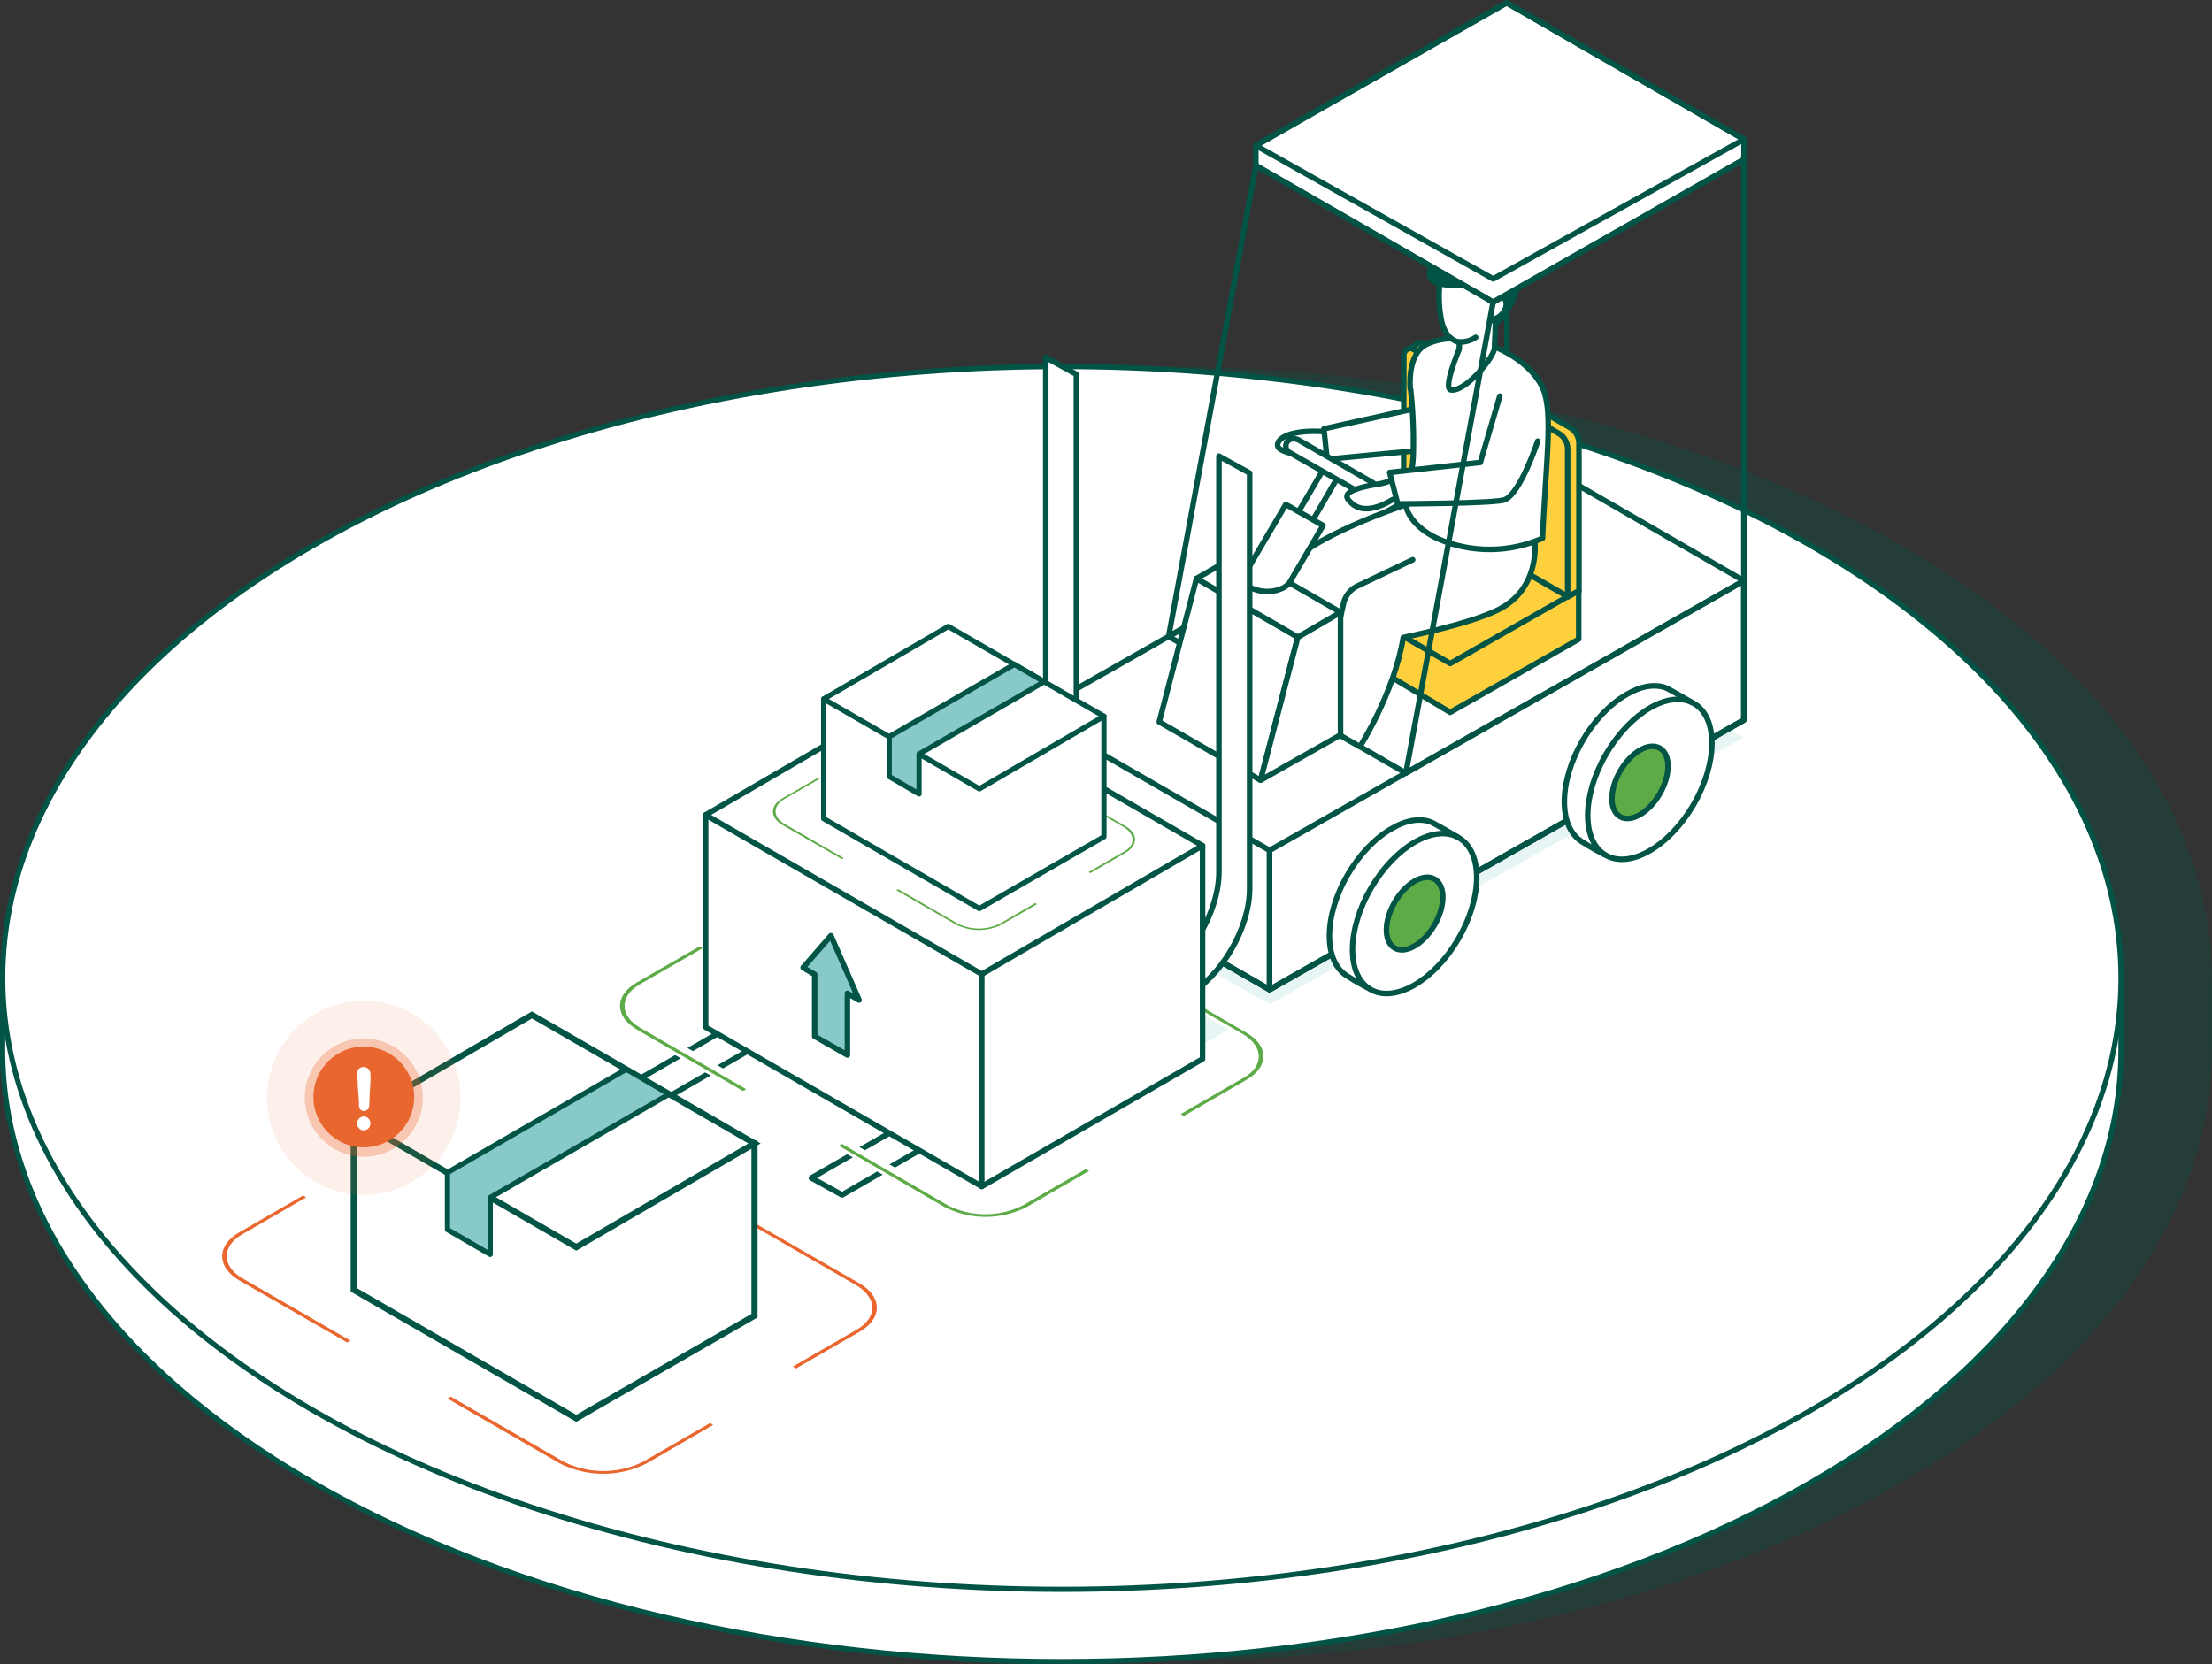 <?xml version="1.0" encoding="UTF-8"?> <svg xmlns="http://www.w3.org/2000/svg" id="Layer_1" data-name="Layer 1" viewBox="0 0 360.43 271.23"><rect x="0" y="0" width="360.43" height="271.23" fill="#333333" stroke="none"/><defs><style>.cls-1{fill:#025546;}.cls-1,.cls-22,.cls-23{isolation:isolate;}.cls-1,.cls-23{opacity:0.3;}.cls-10,.cls-17,.cls-2,.cls-21,.cls-4,.cls-8{fill:#fff;}.cls-10,.cls-11,.cls-12,.cls-17,.cls-18,.cls-19,.cls-2,.cls-4,.cls-5,.cls-6,.cls-7,.cls-9{stroke:#025546;}.cls-10,.cls-11,.cls-12,.cls-13,.cls-15,.cls-18,.cls-19,.cls-2,.cls-20,.cls-21,.cls-4,.cls-5,.cls-6,.cls-9{stroke-linecap:round;}.cls-10,.cls-11,.cls-12,.cls-18,.cls-19,.cls-2,.cls-21,.cls-4,.cls-5,.cls-6,.cls-9{stroke-linejoin:round;}.cls-18,.cls-2,.cls-21{stroke-width:0.85px;}.cls-3{fill:#e7f5f5;}.cls-10,.cls-19,.cls-4,.cls-5,.cls-6,.cls-7,.cls-9{stroke-width:0.9px;}.cls-11,.cls-13,.cls-15,.cls-20,.cls-5{fill:none;}.cls-6,.cls-7{fill:#fed03d;}.cls-9{fill:#005547;}.cls-10{fill-rule:evenodd;}.cls-11,.cls-12{stroke-width:0.9px;}.cls-12,.cls-16{fill:#5dab47;}.cls-13,.cls-15,.cls-20{stroke:#fff;}.cls-13{stroke-width:9px;}.cls-14,.cls-22,.cls-23{fill:#e9662e;}.cls-15{stroke-width:2px;}.cls-17{stroke-miterlimit:10;}.cls-18,.cls-19{fill:#88cac9;}.cls-20{stroke-width:4px;}.cls-21{stroke:#005547;}.cls-22{opacity:0.1;}</style></defs><g id="Group"><path id="Path" class="cls-1" d="M310.62,129.12c-67.37-38.91-176.63-38.91-244.08,0C32,149.08,15.13,175.41,16,201.57v9.79c0,25.47,16.85,51,50.55,70.45,67.37,38.92,176.68,38.92,244.08,0,33.69-19.45,50.55-44.95,50.55-70.45V199.58C361.17,174.08,344.32,148.58,310.62,129.12Z" transform="translate(-0.79 -40.2)"></path><path id="Path-2" data-name="Path" class="cls-2" d="M1.21,201.57v9.79c0,25.47,16.85,51,50.55,70.45,67.37,38.92,176.68,38.92,244.08,0,33.68-19.45,50.55-44.95,50.55-70.45V199.58Z" transform="translate(-0.79 -40.2)"></path><ellipse id="Oval" class="cls-2" cx="173.02" cy="159.38" rx="172.59" ry="99.64"></ellipse></g><polygon id="Path-27" class="cls-3" points="200.2 167.77 164.18 188.71 119.19 162.76 155.21 141.82 200.2 167.77"></polygon><polygon id="Path-28" class="cls-3" points="206.91 163.66 284.13 120.14 277.85 117.34 196.62 157.86 206.91 163.66"></polygon><g id="Path-29"><polygon class="cls-4" points="284.15 117.34 206.87 161.28 168.21 139.07 168.21 116.34 245.54 72.4 284.15 94.65 284.15 117.34"></polygon><polyline class="cls-5" points="284.15 117.34 206.87 161.28 168.21 139.07"></polyline><polygon class="cls-5" points="284.15 94.65 284.15 117.34 206.87 161.28 206.87 138.59 284.15 94.65"></polygon><polygon class="cls-5" points="168.21 116.34 168.21 139.07 206.87 161.28 206.87 138.59 168.21 116.34"></polygon></g><polygon id="Path-30" class="cls-5" points="245.54 72.4 190.42 103.73 204.66 26.88 245.54 3.3 245.54 72.4"></polygon><line id="Path-31" class="cls-5" x1="190.42" y1="103.73" x2="229.08" y2="125.99"></line><g id="Path-32"><polygon class="cls-6" points="209.61 100.11 228.76 83.76 257.24 96.21 257.24 104.17 236.3 116.09 209.61 100.11"></polygon><path class="cls-7" d="M231.28,121l25,16.46,1.79-1v-24a3,3,0,0,0-1.47-2.58L232.92,96.21a1.06,1.06,0,0,0-1.11,0c-.32.21-1.8,1.1-1.8,1.1Z" transform="translate(-0.79 -40.2)"></path><polygon class="cls-6" points="209.61 92.68 228.7 81.81 255.44 97.21 236.3 108.13 209.61 92.68"></polygon><path class="cls-6" d="M229.49,122l26.74,15.41V113.35a3,3,0,0,0-1.47-2.53L231.13,97.16a.9.9,0,0,0-1.06,0,1.12,1.12,0,0,0-.53.92Z" transform="translate(-0.79 -40.2)"></path><path class="cls-4" d="M244.48,139.78c7.49-3.38,6.38-11.5,6.38-11.5L231.24,122s-12.45,3.9-18.94,8.81c-2.64,1.95-3.43,23.31-3.43,23.31l13.51,7.76s5.59-8.76,7.06-17.78C235.3,142.84,241,141.4,244.48,139.78Z" transform="translate(-0.79 -40.2)"></path><path class="cls-4" d="M220.62,110.13c-1.69.31-2.06.63-2.69.53-7.6-.8-9.44,1.42-8.86,2.42.47.79,4,2,9,.64a7.64,7.64,0,0,1,1.58-.17Z" transform="translate(-0.79 -40.2)"></path><polygon class="cls-4" points="231.22 73.41 216.24 74.84 215.72 69.88 229.96 66.72 238.87 59.53 231.22 73.41"></polygon><path class="cls-8" d="M230,123.15s.92,3.86,7.36,5.76a21.3,21.3,0,0,0,14.77-.92c.62-13.79,1.84-21-.17-24.89-2.89-5.52-12.55-9.5-18.61-6.75-4.06,1.79-2.17,12.28-2.06,17.29C231.38,115.82,230.54,119,230,123.15Z" transform="translate(-0.79 -40.2)"></path><path class="cls-5" d="M230.64,103.69a76.87,76.87,0,0,1,.42,11c-.15,2.22-.58,4.22-1.06,8.39,0,0,.92,3.85,7.36,5.75a21.24,21.24,0,0,0,14.77-.92c.62-13.79,1.84-21-.17-24.89-2.89-5.52-12.6-9.55-18.61-6.75-3.38,1.53-2.76,7.36-2.76,7.36" transform="translate(-0.79 -40.2)"></path><path class="cls-4" d="M238.71,91.51l5.81,0L244.3,97c-.26,1.75-4.8,7.07-7.07,6.75-1.42-.2,1.33-6.64,1.33-6.64Z" transform="translate(-0.79 -40.2)"></path><path class="cls-8" d="M235.34,87,241,83.17l4.6,4.6-2.76,5.75a4.65,4.65,0,0,1-4.11,2.53c-1.63.1-3.27-2.43-3.37-4.22C235.28,90.19,235.28,88.6,235.34,87Z" transform="translate(-0.79 -40.2)"></path><path class="cls-5" d="M235.34,87a20.29,20.29,0,0,0,.21,4.8c.31,2.12,1.21,3.59,2.64,4.07a4.22,4.22,0,0,0,3.05-.69" transform="translate(-0.79 -40.2)"></path><path class="cls-9" d="M247.47,83.7c-.58-1.69-3.28-6.33-9.39-3.68-2.76,1.22-6.28,5.23-3,6.33a12.43,12.43,0,0,0,7-.26c1.95-.59,2.16.42,2.1.92-.52,3.43-.15,5.75.33,5.75.68,0,1.31-1.26,1.68-1.79C247.47,89.18,248.63,87.14,247.47,83.7Z" transform="translate(-0.79 -40.2)"></path><path class="cls-8" d="M244.78,88.81c-1.59,0-1.84,2.53-1.17,2.91.38.21,1.48-.16,2-1.27C245.94,89.72,245.83,88.81,244.78,88.81Z" transform="translate(-0.79 -40.2)"></path><path class="cls-5" d="M215.47,157.87l4.22-19.23a4.21,4.21,0,0,1,2.42-3l8.87-4.22" transform="translate(-0.79 -40.2)"></path></g><g id="Path-33"><polygon class="cls-4" points="205.4 127.15 188.89 117.65 194.96 94.28 211.47 103.83 205.4 127.15"></polygon><polygon class="cls-4" points="218.43 119.77 205.4 127.15 211.47 103.83 218.43 99.78 218.43 119.77"></polygon><polygon class="cls-4" points="194.96 94.28 211.47 103.83 218.43 99.78 201.92 90.28 194.96 94.28"></polygon></g><g id="Path-34"><polygon class="cls-10" points="215.51 76.71 217.82 78.04 213.92 84.78 211.55 83.46 215.51 76.71"></polygon><path class="cls-10" d="M212.28,111.84l12.15,7a1.22,1.22,0,0,1-1.21,2.11L211,114a1.24,1.24,0,0,1-.69-1.06,1.18,1.18,0,0,1,.64-1.1,1.49,1.49,0,0,1,1.27,0Z" transform="translate(-0.79 -40.2)"></path></g><path id="Path-35" class="cls-10" d="M216.37,125.84l-6.07-3.43-6.54,11.12c-.64.8-.32,1.8.79,2.43a6.1,6.1,0,0,0,5.43,0,3.79,3.79,0,0,0,.74-.58h.06Z" transform="translate(-0.79 -40.2)"></path><g id="Path-36"><path class="cls-4" d="M229,117.84a14,14,0,0,1-3.12,1.16c-7.06,1.11-5.75,2.32-5,3.06.58.63,2.48,2.16,6.7-.37a10.39,10.39,0,0,1,1.37-.52Z" transform="translate(-0.79 -40.2)"></path><path class="cls-8" d="M251.19,112.61,245,105.26l-2.95,10.29-14.82,1.62,1.32,5.13s12.55,1.27,17.47-.69C246.92,121.32,250,115.65,251.19,112.61Z" transform="translate(-0.79 -40.2)"></path><path class="cls-5" d="M251.35,112.09s-2.76,8.39-5.34,9.54c-1.31.64-17.47.69-17.47.69l-1.32-5.12L242,115.57l3.17-10.81" transform="translate(-0.79 -40.2)"></path></g><polygon id="Path-37" class="cls-5" points="284.15 94.66 229.08 125.99 243.32 49.09 284.15 25.51 284.15 94.66"></polygon><g id="Path-38"><polygon class="cls-4" points="284.17 25.98 243.3 49.24 204.63 26.98 204.63 23.72 245.5 0.45 284.17 22.71 284.17 25.98"></polygon><polyline class="cls-5" points="284.17 25.98 243.3 49.24 204.63 26.98"></polyline><polygon class="cls-5" points="284.17 22.71 243.3 45.45 204.63 23.72 245.5 0.45 284.17 22.71"></polygon></g><path id="Path-39" class="cls-8" d="M227.65,175.31c2.43-1.37,4.64-1.69,6.38-1.11.58.21,4.32,2.43,4.32,2.43,2,1,3.22,3.27,3.22,6.65,0,6.43-4.53,14.24-10.11,17.47-2.91,1.68-5.52,1.84-7.36.58a42.16,42.16,0,0,1-3.68-2.12c-1.84-1.19-2.76-3.32-2.76-6.44C217.52,186.38,222.06,178.58,227.65,175.31Z" transform="translate(-0.79 -40.2)"></path><path id="Path-40" class="cls-5" d="M238.23,176.57s-3.75-2.21-4.33-2.42c-1.74-.63-4-.32-6.38,1.11-5.59,3.21-10.11,11-10.11,17.47,0,3.11,1.05,5.32,2.75,6.44s3.68,2.11,3.68,2.11" transform="translate(-0.79 -40.2)"></path><ellipse id="Oval-9" class="cls-11" cx="231.29" cy="189.09" rx="14.3" ry="8.23" transform="translate(-49.32 253.52) rotate(-59.77)"></ellipse><ellipse id="Oval-10-3" class="cls-12" cx="231.29" cy="189.09" rx="6.49" ry="3.74" transform="translate(-49.32 253.52) rotate(-59.77)"></ellipse><path id="Path-41" class="cls-8" d="M266,153.44c2.42-1.37,4.6-1.68,6.33-1.1.58.21,4.32,2.43,4.32,2.43,2,1,3.22,3.26,3.22,6.64,0,6.43-4.54,14.24-10.12,17.47-2.9,1.69-5.52,1.79-7.36.58,0,0-1.83-.92-3.67-2.11s-2.76-3.33-2.76-6.43C255.84,164.52,260.38,156.66,266,153.44Z" transform="translate(-0.79 -40.2)"></path><path id="Path-42" class="cls-5" d="M276.52,154.71s-3.75-2.21-4.33-2.43c-1.74-.63-4-.31-6.39,1.12-5.59,3.22-10.11,11-10.11,17.47,0,3.12,1.06,5.33,2.76,6.44s3.68,2.11,3.68,2.11" transform="translate(-0.79 -40.2)"></path><ellipse id="Oval-11" class="cls-11" cx="269.62" cy="167.21" rx="14.3" ry="8.23" transform="translate(-11.39 275.78) rotate(-59.77)"></ellipse><ellipse id="Oval-12" class="cls-12" cx="269.62" cy="167.21" rx="6.49" ry="3.74" transform="matrix(0.5, -0.86, 0.86, 0.5, -11.39, 275.78)"></ellipse><path id="Path-43" class="cls-4" d="M199.41,114.54v67.73c0,6.44-4.53,14.3-10.18,17.52L133,232.18l5,2.76,56.23-32.45c5.59-3.2,10.18-11,10.18-17.47V117.29Z" transform="translate(-0.79 -40.2)"></path><path id="Path-44" class="cls-4" d="M171.19,98.46v67.67c0,6.44-4.54,14.3-10.18,17.52l-56.23,32.49,5,2.76L166,186.46c5.59-3.22,10.18-11.08,10.18-17.52V101.2Z" transform="translate(-0.79 -40.2)"></path><path class="cls-13" d="M89.89,277.17,41.77,249.38c-4.4-2.53-3.85-7,1.24-9.92l31.1-18c5.08-2.94,12.78-3.25,17.18-.72l48.12,27.79c4.4,2.53,3.85,7-1.24,9.92l-31.1,17.95C102,279.38,94.29,279.7,89.89,277.17Z" transform="translate(-0.79 -40.2)"></path><path class="cls-14" d="M66.44,226.24l10.39-6a13.83,13.83,0,0,1,12.5,0l17.56,10.12.52-.31L89.86,219.94a15,15,0,0,0-13.56,0l-10.39,6Z" transform="translate(-0.79 -40.2)"></path><path class="cls-14" d="M40.29,241.34l10.39-6-.52-.3-10.39,6c-3.73,2.15-3.68,5.66,0,7.83L57.37,259l.52-.31L40.34,248.56C36.88,246.56,36.84,243.31,40.29,241.34Z" transform="translate(-0.79 -40.2)"></path><path class="cls-14" d="M140.36,256.92l-10.39,6,.53.3,10.39-6c3.72-2.15,3.68-5.67,0-7.83l-17.56-10.11-.52.29,17.55,10.12C143.77,251.75,143.79,254.94,140.36,256.92Z" transform="translate(-0.79 -40.2)"></path><path class="cls-15" d="M153.8,235.78l-47.27-27.25c-4.33-2.5-3.79-6.86,1.22-9.75l30.54-17.64c5-2.89,12.56-3.2,16.89-.7l47.26,27.29c4.33,2.5,3.78,6.86-1.21,9.74l-30.55,17.64C165.68,238,158.12,238.28,153.8,235.78Z" transform="translate(-0.79 -40.2)"></path><path class="cls-16" d="M130.76,185.76l10.2-5.89a13.66,13.66,0,0,1,12.3,0l17.24,10,.51-.29-17.24-10a14.68,14.68,0,0,0-13.32,0l-10.21,5.89Z" transform="translate(-0.79 -40.2)"></path><path class="cls-16" d="M105.08,200.59l10.2-5.86-.52-.29-10.21,5.88c-3.67,2.12-3.63,5.52.06,7.7L121.85,218l.52-.29-17.25-10C101.72,205.77,101.7,202.54,105.08,200.59Z" transform="translate(-0.79 -40.2)"></path><path class="cls-16" d="M203.38,215.88l-10.21,5.89.52.3,10.21-5.89c3.68-2.12,3.68-5.57-.05-7.69l-17.25-10-.51.3,17.25,9.95C206.74,210.77,206.76,214,203.38,215.88Z" transform="translate(-0.79 -40.2)"></path><path class="cls-16" d="M177.7,230.74l-10.21,5.89a13.62,13.62,0,0,1-12.28,0l-17.22-10-.51.3,17.25,10a14.74,14.74,0,0,0,13.32,0l10.2-5.9Z" transform="translate(-0.79 -40.2)"></path><polygon id="Path-83" class="cls-17" points="122.94 186.35 122.94 214.42 93.9 231.15 57.64 210.21 57.64 182.31 122.94 186.35"></polygon><polygon id="Path-84" class="cls-17" points="122.94 186.35 93.9 203.25 57.64 182.31 86.67 165.41 122.94 186.35"></polygon><polygon id="Path-85" class="cls-18" points="102.05 174.26 109.02 178.32 79.88 195.16 79.88 204.43 72.91 200.39 72.91 191.1 102.05 174.26"></polygon><g id="Path-101"><polygon class="cls-4" points="195.95 137.82 195.95 172.58 159.97 193.36 114.98 167.41 114.98 132.81 195.95 137.82"></polygon><polygon class="cls-4" points="195.95 137.82 159.97 158.76 114.98 132.81 150.95 111.87 195.95 137.82"></polygon><line class="cls-5" x1="159.97" y1="158.76" x2="159.97" y2="193.36"></line><polygon class="cls-19" points="139.98 162.98 135.39 152.49 130.86 157.7 132.75 158.81 132.75 168.89 138.08 171.94 138.08 161.88 139.98 162.98"></polygon></g><path class="cls-20" d="M156,190.23l-26.6-15.35c-2.44-1.41-2.13-3.86.68-5.52l17.19-9.92c2.81-1.63,7.07-1.84,9.51-.4l26.59,15.36c2.44,1.41,2.13,3.86-.68,5.52l-17.2,9.93C162.69,191.46,158.44,191.63,156,190.23Z" transform="translate(-0.79 -40.2)"></path><path class="cls-16" d="M143,162.08l5.75-3.31a7.59,7.59,0,0,1,6.91,0l9.7,5.61.3-.18L156,158.6a8.32,8.32,0,0,0-7.5,0l-5.74,3.32Z" transform="translate(-0.79 -40.2)"></path><path class="cls-16" d="M128.59,170.43l5.72-3.28L134,167l-5.74,3.31c-2.06,1.2-2,3.14,0,4.33l9.71,5.57.29-.17-9.71-5.6C126.7,173.32,126.69,171.52,128.59,170.43Z" transform="translate(-0.79 -40.2)"></path><path class="cls-16" d="M183.91,179l-5.74,3.32.29.17,5.74-3.32c2.06-1.19,2.05-3.13,0-4.32l-9.7-5.61-.3.16,9.71,5.61C185.81,176.16,185.81,178,183.91,179Z" transform="translate(-0.79 -40.2)"></path><path class="cls-16" d="M169.46,187.38l-5.72,3.33a7.73,7.73,0,0,1-6.92,0l-9.7-5.61-.29.17,9.71,5.6a8.24,8.24,0,0,0,7.49,0l5.74-3.31Z" transform="translate(-0.79 -40.2)"></path><polygon id="Path-102" class="cls-21" points="179.88 116.73 179.88 136.37 159.58 148.07 134.21 133.42 134.21 113.91 179.88 116.73"></polygon><polygon id="Path-103" class="cls-21" points="179.88 116.73 159.58 128.56 134.21 113.91 154.51 102.09 179.88 116.73"></polygon><polygon id="Path-104" class="cls-18" points="165.27 108.28 170.14 111.11 149.75 122.89 149.75 129.39 144.89 126.55 144.89 120.06 165.27 108.28"></polygon><ellipse id="Oval-13" class="cls-22" cx="60.06" cy="219.09" rx="15.83" ry="15.77" transform="translate(-166.61 203.08) rotate(-80.78)"></ellipse><ellipse id="Oval-14" class="cls-23" cx="59.28" cy="178.88" rx="9.61" ry="9.64"></ellipse><circle id="Oval-15" class="cls-14" cx="59.28" cy="178.78" r="8.21"></circle><path id="Shape-2" class="cls-8" d="M59,214.79a1.11,1.11,0,0,1,1.46-.61,1.13,1.13,0,0,1,.69,1.16,7.88,7.88,0,0,1,0,1.1c-.08,1.37-.15,2.75-.2,4.08a.92.92,0,0,1-.86.76.82.82,0,0,1-.81-.82q0-.41,0-.81L59.07,217a9.7,9.7,0,0,0-.1-1.7.75.75,0,0,1,.06-.51Zm1,7.36a1.14,1.14,0,0,1,1.15,1.13,1.15,1.15,0,0,1-1.14,1.15,1.14,1.14,0,0,1,0-2.27h0Z" transform="translate(-0.79 -40.2)"></path><path class="cls-14" d="M116.49,272.12l-10.85,6.27a14.51,14.51,0,0,1-13.06,0L74.25,267.82l-.55.31L92,278.69a15.65,15.65,0,0,0,14.17,0L117,272.42Z" transform="translate(-0.79 -40.2)"></path></svg> 